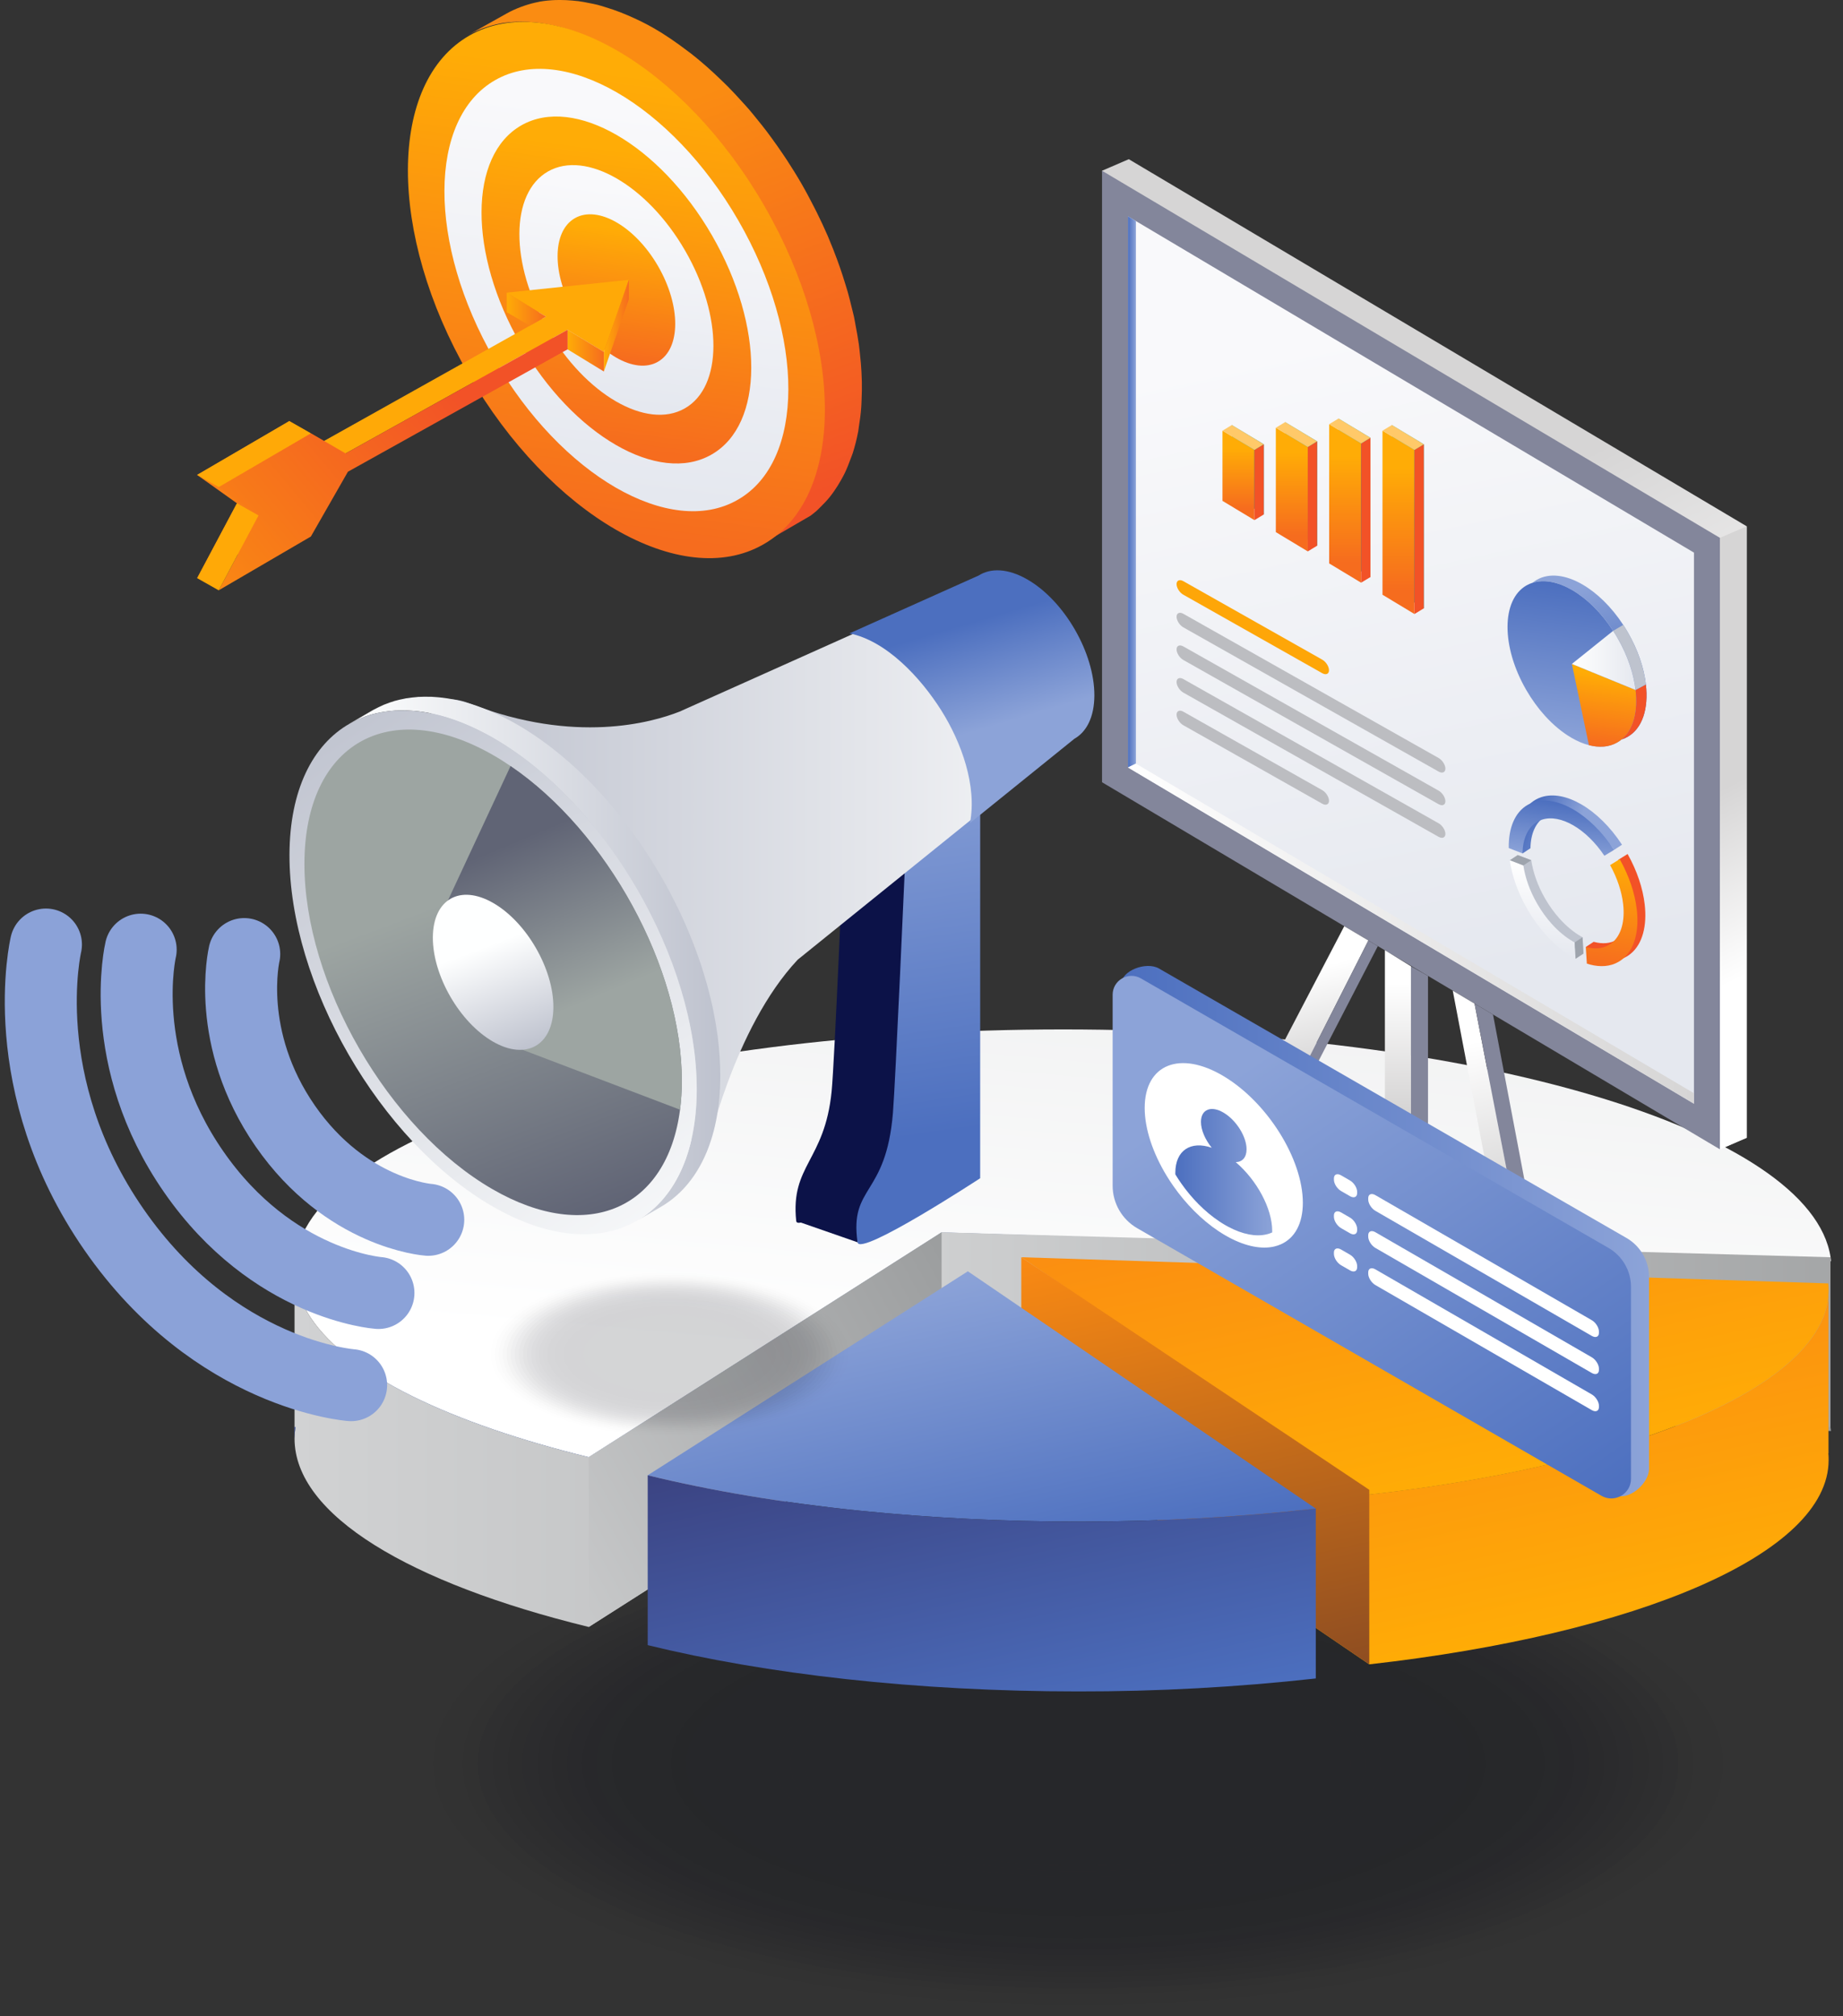 <svg xmlns="http://www.w3.org/2000/svg" width="128" height="140" viewBox="0 0 128 140" fill="none">
  <rect x="0" y="0" width="128" height="140" fill="#333333" stroke="none"/>
  <g opacity="0.25">
    <path opacity="0.02" d="M74.875 139.611C100.187 139.611 120.706 131.928 120.706 122.45C120.706 112.972 100.187 105.288 74.875 105.288C49.563 105.288 29.044 112.972 29.044 122.45C29.044 131.928 49.563 139.611 74.875 139.611Z" fill="#02040F"/>
    <path opacity="0.04" d="M74.875 139.225C99.617 139.225 119.673 131.715 119.673 122.451C119.673 113.186 99.617 105.676 74.875 105.676C50.134 105.676 30.077 113.186 30.077 122.451C30.077 131.715 50.134 139.225 74.875 139.225Z" fill="#02040F"/>
    <path opacity="0.06" d="M74.875 138.836C99.046 138.836 118.64 131.499 118.64 122.449C118.64 113.398 99.046 106.062 74.875 106.062C50.705 106.062 31.111 113.398 31.111 122.449C31.111 131.499 50.705 138.836 74.875 138.836Z" fill="#02040F"/>
    <path opacity="0.09" d="M74.875 138.45C98.475 138.45 117.607 131.287 117.607 122.45C117.607 113.613 98.475 106.449 74.875 106.449C51.275 106.449 32.144 113.613 32.144 122.45C32.144 131.287 51.275 138.45 74.875 138.45Z" fill="#02040F"/>
    <path opacity="0.11" d="M74.875 138.064C97.904 138.064 116.573 131.074 116.573 122.451C116.573 113.827 97.904 106.837 74.875 106.837C51.846 106.837 33.178 113.827 33.178 122.451C33.178 131.074 51.846 138.064 74.875 138.064Z" fill="#02040F"/>
    <path opacity="0.13" d="M74.875 137.677C97.334 137.677 115.54 130.86 115.54 122.451C115.54 114.041 97.334 107.224 74.875 107.224C52.417 107.224 34.211 114.041 34.211 122.451C34.211 130.86 52.417 137.677 74.875 137.677Z" fill="#02040F"/>
    <path opacity="0.15" d="M74.875 137.289C96.763 137.289 114.506 130.645 114.506 122.45C114.506 114.254 96.763 107.61 74.875 107.61C52.988 107.61 35.245 114.254 35.245 122.45C35.245 130.645 52.988 137.289 74.875 137.289Z" fill="#02040F"/>
    <path opacity="0.17" d="M74.875 136.901C96.192 136.901 113.473 130.431 113.473 122.449C113.473 114.467 96.192 107.996 74.875 107.996C53.559 107.996 36.278 114.467 36.278 122.449C36.278 130.431 53.559 136.901 74.875 136.901Z" fill="#02040F"/>
    <path opacity="0.19" d="M74.875 136.514C95.621 136.514 112.439 130.217 112.439 122.449C112.439 114.68 95.621 108.383 74.875 108.383C54.129 108.383 37.312 114.68 37.312 122.449C37.312 130.217 54.129 136.514 74.875 136.514Z" fill="#02040F"/>
    <path opacity="0.21" d="M74.875 136.129C95.05 136.129 111.406 130.004 111.406 122.45C111.406 114.895 95.05 108.771 74.875 108.771C54.7 108.771 38.344 114.895 38.344 122.45C38.344 130.004 54.7 136.129 74.875 136.129Z" fill="#02040F"/>
    <path opacity="0.24" d="M74.875 135.741C94.479 135.741 110.372 129.791 110.372 122.45C110.372 115.109 94.479 109.158 74.875 109.158C55.271 109.158 39.378 115.109 39.378 122.45C39.378 129.791 55.271 135.741 74.875 135.741Z" fill="#02040F"/>
    <path opacity="0.26" d="M74.875 135.354C93.909 135.354 109.338 129.577 109.338 122.45C109.338 115.323 93.909 109.545 74.875 109.545C55.841 109.545 40.411 115.323 40.411 122.45C40.411 129.577 55.841 135.354 74.875 135.354Z" fill="#02040F"/>
    <path opacity="0.28" d="M74.875 134.968C93.338 134.968 108.305 129.363 108.305 122.45C108.305 115.536 93.338 109.932 74.875 109.932C56.413 109.932 41.446 115.536 41.446 122.45C41.446 129.363 56.413 134.968 74.875 134.968Z" fill="#02040F"/>
    <path opacity="0.3" d="M74.875 134.581C92.767 134.581 107.272 129.149 107.272 122.45C107.272 115.75 92.767 110.318 74.875 110.318C56.983 110.318 42.479 115.75 42.479 122.45C42.479 129.149 56.983 134.581 74.875 134.581Z" fill="#02040F"/>
    <path opacity="0.32" d="M74.876 134.193C92.197 134.193 106.238 128.936 106.238 122.45C106.238 115.964 92.197 110.706 74.876 110.706C57.554 110.706 43.513 115.964 43.513 122.45C43.513 128.936 57.554 134.193 74.876 134.193Z" fill="#02040F"/>
    <path opacity="0.34" d="M74.875 133.807C91.626 133.807 105.205 128.722 105.205 122.45C105.205 116.177 91.626 111.093 74.875 111.093C58.124 111.093 44.545 116.177 44.545 122.45C44.545 128.722 58.124 133.807 74.875 133.807Z" fill="#02040F"/>
    <path opacity="0.37" d="M74.875 133.42C91.055 133.42 104.172 128.508 104.172 122.45C104.172 116.391 91.055 111.479 74.875 111.479C58.695 111.479 45.579 116.391 45.579 122.45C45.579 128.508 58.695 133.42 74.875 133.42Z" fill="#02040F"/>
    <path opacity="0.39" d="M74.875 133.031C90.484 133.031 103.138 128.293 103.138 122.449C103.138 116.604 90.484 111.866 74.875 111.866C59.266 111.866 46.612 116.604 46.612 122.449C46.612 128.293 59.266 133.031 74.875 133.031Z" fill="#02040F"/>
    <path opacity="0.41" d="M74.875 132.646C89.914 132.646 102.105 128.081 102.105 122.45C102.105 116.819 89.914 112.254 74.875 112.254C59.837 112.254 47.646 116.819 47.646 122.45C47.646 128.081 59.837 132.646 74.875 132.646Z" fill="#02040F"/>
    <path opacity="0.43" d="M74.875 132.26C89.343 132.26 101.071 127.868 101.071 122.451C101.071 117.033 89.343 112.642 74.875 112.642C60.408 112.642 48.68 117.033 48.68 122.451C48.68 127.868 60.408 132.26 74.875 132.26Z" fill="#02040F"/>
    <path opacity="0.45" d="M74.875 131.872C88.772 131.872 100.038 127.653 100.038 122.45C100.038 117.246 88.772 113.027 74.875 113.027C60.978 113.027 49.713 117.246 49.713 122.45C49.713 127.653 60.978 131.872 74.875 131.872Z" fill="#02040F"/>
    <path opacity="0.47" d="M74.875 131.485C88.201 131.485 99.004 127.44 99.004 122.45C99.004 117.46 88.201 113.415 74.875 113.415C61.549 113.415 50.747 117.46 50.747 122.45C50.747 127.44 61.549 131.485 74.875 131.485Z" fill="#02040F"/>
    <path opacity="0.49" d="M74.875 131.098C87.631 131.098 97.971 127.226 97.971 122.45C97.971 117.674 87.631 113.802 74.875 113.802C62.12 113.802 51.78 117.674 51.78 122.45C51.78 127.226 62.12 131.098 74.875 131.098Z" fill="#02040F"/>
    <path opacity="0.52" d="M74.876 130.711C87.06 130.711 96.937 127.012 96.937 122.45C96.937 117.887 87.06 114.188 74.876 114.188C62.691 114.188 52.814 117.887 52.814 122.45C52.814 127.012 62.691 130.711 74.876 130.711Z" fill="#02040F"/>
    <path opacity="0.54" d="M74.875 130.325C86.489 130.325 95.904 126.799 95.904 122.451C95.904 118.102 86.489 114.576 74.875 114.576C63.261 114.576 53.846 118.102 53.846 122.451C53.846 126.799 63.261 130.325 74.875 130.325Z" fill="#02040F"/>
    <path opacity="0.56" d="M74.875 129.937C85.918 129.937 94.87 126.585 94.87 122.45C94.87 118.315 85.918 114.963 74.875 114.963C63.832 114.963 54.88 118.315 54.88 122.45C54.88 126.585 63.832 129.937 74.875 129.937Z" fill="#02040F"/>
    <path opacity="0.58" d="M74.875 129.55C85.347 129.55 93.837 126.371 93.837 122.45C93.837 118.528 85.347 115.35 74.875 115.35C64.403 115.35 55.914 118.528 55.914 122.45C55.914 126.371 64.403 129.55 74.875 129.55Z" fill="#02040F"/>
  </g>
  <path d="M20.519 99.089C20.479 99.353 20.458 99.619 20.457 99.886V99.089H20.519Z" fill="url(#paint0_linear_1831_129109)"/>
  <path d="M127.167 99.362L65.393 97.36L40.89 112.969C28.447 109.924 20.457 105.197 20.457 99.889C20.458 99.622 20.479 99.355 20.519 99.091H20.457V88.095C20.457 90.171 21.68 92.16 23.914 93.992C25.185 95.034 26.78 96.026 28.667 96.959C31.94 98.571 36.08 99.997 40.886 101.174L65.39 85.564L107.217 86.92C118.774 89.81 126.381 94.168 127.129 99.087C127.146 99.18 127.156 99.272 127.167 99.362Z" fill="url(#paint1_linear_1831_129109)"/>
  <path d="M107.22 86.922L65.394 85.567L40.89 101.176C36.084 99.999 31.943 98.573 28.67 96.961C26.784 96.03 25.189 95.033 23.918 93.994C24.282 93.692 24.676 93.396 25.098 93.104C33.431 87.308 52.115 83.268 73.83 83.268C86.466 83.267 98.078 84.635 107.22 86.922Z" fill="url(#paint2_linear_1831_129109)"/>
  <path d="M127.167 87.569L107.222 86.922L65.395 85.567L40.892 101.176C36.086 99.999 31.945 98.573 28.672 96.961C26.785 96.03 25.191 95.033 23.92 93.994C21.685 92.162 20.463 90.174 20.463 88.097C20.464 87.831 20.484 87.564 20.525 87.3C21.862 78.491 45.216 71.478 73.831 71.478C102.446 71.478 125.8 78.491 127.138 87.3C127.146 87.386 127.156 87.479 127.167 87.569Z" fill="url(#paint3_linear_1831_129109)"/>
  <path d="M65.392 85.567V97.36L127.131 99.09V87.297L65.392 85.567Z" fill="url(#paint4_linear_1831_129109)"/>
  <path d="M40.889 101.177V112.969L65.392 97.36V85.567L40.889 101.177Z" fill="url(#paint5_linear_1831_129109)"/>
  <path d="M20.457 99.089H20.519C20.479 99.353 20.458 99.619 20.457 99.886V99.089Z" fill="url(#paint6_linear_1831_129109)"/>
  <path d="M127.001 101.383C127.001 107.904 113.709 113.462 95.099 115.564L70.934 99.089L89.099 99.678L95.103 103.771C100.118 103.205 104.747 102.387 108.834 101.367C110.022 101.071 111.161 100.759 112.251 100.429C121.132 97.754 126.731 94.028 126.993 89.897V100.907H126.98C126.985 100.953 126.991 100.997 126.993 101.04C126.996 101.083 126.993 101.126 126.999 101.169C126.998 101.242 127.001 101.315 127.001 101.383Z" fill="url(#paint7_linear_1831_129109)"/>
  <path d="M112.248 100.43C111.157 100.759 110.018 101.072 108.831 101.368C104.744 102.388 100.114 103.206 95.1 103.772L89.096 99.679L105.314 100.205L112.248 100.43Z" fill="url(#paint8_linear_1831_129109)"/>
  <path d="M127.001 89.591C127.001 89.694 127.001 89.791 126.99 89.897C126.727 94.028 121.128 97.754 112.248 100.429C111.157 100.758 110.018 101.071 108.831 101.367C104.743 102.387 100.114 103.205 95.099 103.771L89.095 99.678L70.934 87.296L126.979 89.114C126.985 89.162 126.99 89.206 126.993 89.254C126.995 89.302 126.993 89.338 126.998 89.381C126.998 89.451 127.001 89.521 127.001 89.591Z" fill="url(#paint9_linear_1831_129109)"/>
  <path d="M70.931 87.298V99.091L95.099 115.565V103.445L70.931 87.298Z" fill="url(#paint10_linear_1831_129109)"/>
  <path d="M91.384 104.75C86.077 105.339 80.742 105.639 75.402 105.648C75.225 105.648 75.048 105.648 74.87 105.648C69.787 105.655 64.707 105.402 59.651 104.889C54.285 104.336 49.337 103.499 44.986 102.436L67.22 88.273L91.384 104.75Z" fill="url(#paint11_linear_1831_129109)"/>
  <path d="M91.384 104.751V116.544C85.9 117.152 80.386 117.453 74.869 117.444C63.59 117.444 53.216 116.243 44.985 114.23V102.436C49.336 103.499 54.283 104.336 59.649 104.888C64.706 105.401 69.786 105.654 74.869 105.647C75.048 105.647 75.225 105.647 75.4 105.647C80.741 105.638 86.077 105.339 91.384 104.751Z" fill="url(#paint12_linear_1831_129109)"/>
  <g opacity="0.17">
    <path opacity="0.02" d="M46.509 99.682C53.374 99.682 58.94 97.152 58.94 94.031C58.94 90.911 53.374 88.381 46.509 88.381C39.643 88.381 34.077 90.911 34.077 94.031C34.077 97.152 39.643 99.682 46.509 99.682Z" fill="#02040F"/>
    <path opacity="0.04" d="M46.508 99.554C53.219 99.554 58.659 97.081 58.659 94.031C58.659 90.981 53.219 88.508 46.508 88.508C39.797 88.508 34.357 90.981 34.357 94.031C34.357 97.081 39.797 99.554 46.508 99.554Z" fill="#02040F"/>
    <path opacity="0.06" d="M46.509 99.425C53.065 99.425 58.379 97.01 58.379 94.03C58.379 91.05 53.065 88.635 46.509 88.635C39.953 88.635 34.638 91.05 34.638 94.03C34.638 97.01 39.953 99.425 46.509 99.425Z" fill="#02040F"/>
    <path opacity="0.09" d="M46.508 99.297C52.91 99.297 58.099 96.939 58.099 94.029C58.099 91.12 52.91 88.761 46.508 88.761C40.107 88.761 34.917 91.12 34.917 94.029C34.917 96.939 40.107 99.297 46.508 99.297Z" fill="#02040F"/>
    <path opacity="0.11" d="M46.509 99.171C52.755 99.171 57.819 96.87 57.819 94.03C57.819 91.191 52.755 88.89 46.509 88.89C40.262 88.89 35.199 91.191 35.199 94.03C35.199 96.87 40.262 99.171 46.509 99.171Z" fill="#02040F"/>
    <path opacity="0.13" d="M46.509 99.043C52.6 99.043 57.538 96.799 57.538 94.03C57.538 91.261 52.6 89.017 46.509 89.017C40.417 89.017 35.479 91.261 35.479 94.03C35.479 96.799 40.417 99.043 46.509 99.043Z" fill="#02040F"/>
    <path opacity="0.15" d="M46.509 98.917C52.446 98.917 57.259 96.729 57.259 94.031C57.259 91.333 52.446 89.145 46.509 89.145C40.572 89.145 35.759 91.333 35.759 94.031C35.759 96.729 40.572 98.917 46.509 98.917Z" fill="#02040F"/>
    <path opacity="0.17" d="M46.509 98.789C52.291 98.789 56.978 96.658 56.978 94.03C56.978 91.402 52.291 89.272 46.509 89.272C40.727 89.272 36.04 91.402 36.04 94.03C36.04 96.658 40.727 98.789 46.509 98.789Z" fill="#02040F"/>
    <path opacity="0.19" d="M46.509 98.661C52.136 98.661 56.698 96.588 56.698 94.03C56.698 91.473 52.136 89.399 46.509 89.399C40.881 89.399 36.32 91.473 36.32 94.03C36.32 96.588 40.881 98.661 46.509 98.661Z" fill="#02040F"/>
    <path opacity="0.21" d="M46.508 98.533C51.981 98.533 56.417 96.517 56.417 94.03C56.417 91.543 51.981 89.526 46.508 89.526C41.036 89.526 36.6 91.543 36.6 94.03C36.6 96.517 41.036 98.533 46.508 98.533Z" fill="#02040F"/>
    <path opacity="0.24" d="M46.508 98.406C51.826 98.406 56.137 96.447 56.137 94.03C56.137 91.613 51.826 89.653 46.508 89.653C41.191 89.653 36.88 91.613 36.88 94.03C36.88 96.447 41.191 98.406 46.508 98.406Z" fill="#02040F"/>
    <path opacity="0.26" d="M46.509 98.28C51.672 98.28 55.857 96.378 55.857 94.031C55.857 91.684 51.672 89.782 46.509 89.782C41.346 89.782 37.161 91.684 37.161 94.031C37.161 96.378 41.346 98.28 46.509 98.28Z" fill="#02040F"/>
    <path opacity="0.28" d="M46.509 98.152C51.517 98.152 55.576 96.306 55.576 94.03C55.576 91.754 51.517 89.909 46.509 89.909C41.501 89.909 37.441 91.754 37.441 94.03C37.441 96.306 41.501 98.152 46.509 98.152Z" fill="#02040F"/>
    <path opacity="0.3" d="M46.508 98.025C51.361 98.025 55.295 96.236 55.295 94.03C55.295 91.824 51.361 90.036 46.508 90.036C41.655 90.036 37.721 91.824 37.721 94.03C37.721 96.236 41.655 98.025 46.508 98.025Z" fill="#02040F"/>
    <path opacity="0.32" d="M46.508 97.897C51.207 97.897 55.016 96.166 55.016 94.031C55.016 91.895 51.207 90.164 46.508 90.164C41.81 90.164 38.001 91.895 38.001 94.031C38.001 96.166 41.81 97.897 46.508 97.897Z" fill="#02040F"/>
    <path opacity="0.34" d="M46.509 97.77C51.052 97.77 54.735 96.096 54.735 94.031C54.735 91.966 51.052 90.292 46.509 90.292C41.965 90.292 38.282 91.966 38.282 94.031C38.282 96.096 41.965 97.77 46.509 97.77Z" fill="#02040F"/>
    <path opacity="0.37" d="M46.508 97.642C50.897 97.642 54.454 96.025 54.454 94.03C54.454 92.036 50.897 90.419 46.508 90.419C42.12 90.419 38.562 92.036 38.562 94.03C38.562 96.025 42.12 97.642 46.508 97.642Z" fill="#02040F"/>
    <path opacity="0.39" d="M46.508 97.515C50.742 97.515 54.175 95.955 54.175 94.031C54.175 92.106 50.742 90.546 46.508 90.546C42.275 90.546 38.842 92.106 38.842 94.031C38.842 95.955 42.275 97.515 46.508 97.515Z" fill="#02040F"/>
    <path opacity="0.41" d="M46.508 97.389C50.587 97.389 53.894 95.886 53.894 94.032C53.894 92.178 50.587 90.675 46.508 90.675C42.429 90.675 39.123 92.178 39.123 94.032C39.123 95.886 42.429 97.389 46.508 97.389Z" fill="#02040F"/>
    <path opacity="0.43" d="M46.509 97.26C50.433 97.26 53.614 95.814 53.614 94.03C53.614 92.247 50.433 90.801 46.509 90.801C42.584 90.801 39.403 92.247 39.403 94.03C39.403 95.814 42.584 97.26 46.509 97.26Z" fill="#02040F"/>
    <path opacity="0.45" d="M46.508 97.133C50.278 97.133 53.334 95.744 53.334 94.03C53.334 92.317 50.278 90.928 46.508 90.928C42.739 90.928 39.683 92.317 39.683 94.03C39.683 95.744 42.739 97.133 46.508 97.133Z" fill="#02040F"/>
    <path opacity="0.47" d="M46.509 97.005C50.123 97.005 53.053 95.673 53.053 94.031C53.053 92.388 50.123 91.056 46.509 91.056C42.894 91.056 39.964 92.388 39.964 94.031C39.964 95.673 42.894 97.005 46.509 97.005Z" fill="#02040F"/>
    <path opacity="0.49" d="M46.508 96.877C49.968 96.877 52.773 95.602 52.773 94.03C52.773 92.457 49.968 91.183 46.508 91.183C43.048 91.183 40.244 92.457 40.244 94.03C40.244 95.602 43.048 96.877 46.508 96.877Z" fill="#02040F"/>
    <path opacity="0.52" d="M46.509 96.75C49.814 96.75 52.493 95.532 52.493 94.03C52.493 92.528 49.814 91.311 46.509 91.311C43.204 91.311 40.525 92.528 40.525 94.03C40.525 95.532 43.204 96.75 46.509 96.75Z" fill="#02040F"/>
    <path opacity="0.54" d="M46.508 96.623C49.658 96.623 52.212 95.462 52.212 94.03C52.212 92.598 49.658 91.438 46.508 91.438C43.358 91.438 40.805 92.598 40.805 94.03C40.805 95.462 43.358 96.623 46.508 96.623Z" fill="#02040F"/>
    <path opacity="0.56" d="M46.509 96.496C49.504 96.496 51.932 95.392 51.932 94.031C51.932 92.669 49.504 91.565 46.509 91.565C43.513 91.565 41.085 92.669 41.085 94.031C41.085 95.392 43.513 96.496 46.509 96.496Z" fill="#02040F"/>
    <path opacity="0.58" d="M46.509 96.368C49.349 96.368 51.652 95.322 51.652 94.031C51.652 92.74 49.349 91.693 46.509 91.693C43.668 91.693 41.365 92.74 41.365 94.031C41.365 95.322 43.668 96.368 46.509 96.368Z" fill="#02040F"/>
  </g>
  <path d="M78.396 53.513L76.538 11.856L78.396 11.054L121.31 36.542L121.31 79.001L119.452 79.804L78.396 53.513Z" fill="url(#paint13_linear_1831_129109)"/>
  <path d="M76.538 54.315V11.856L119.452 37.345V79.804L76.538 54.315Z" fill="#83869B"/>
  <path d="M78.341 53.289L117.649 76.637V38.371L78.341 15.023V53.289Z" fill="url(#paint14_linear_1831_129109)"/>
  <path d="M121.31 36.543L119.451 37.346V79.804L121.31 79.002L121.31 36.543Z" fill="url(#paint15_linear_1831_129109)"/>
  <path d="M78.341 53.289V15.023L78.891 15.35V53.023L78.341 53.289Z" fill="url(#paint16_linear_1831_129109)"/>
  <path d="M78.341 53.289L117.649 76.636V75.908L78.891 53.023L78.341 53.289Z" fill="url(#paint17_linear_1831_129109)"/>
  <path d="M113.034 51.166C112.902 51.242 112.764 51.303 112.621 51.348C113.443 50.675 113.769 49.401 113.594 47.909C113.463 46.775 113.045 45.516 112.34 44.295C112.243 44.126 112.142 43.961 112.036 43.802C111.215 42.536 110.2 41.554 109.184 40.968C108.214 40.407 107.243 40.208 106.436 40.466C106.53 40.388 106.629 40.32 106.736 40.258C107.611 39.76 108.757 39.919 109.9 40.58C110.909 41.163 111.917 42.135 112.737 43.39H112.738C112.847 43.557 112.953 43.73 113.055 43.906C113.76 45.128 114.178 46.387 114.309 47.521C114.309 47.523 114.309 47.526 114.31 47.529C114.503 49.188 114.076 50.577 113.034 51.166Z" fill="url(#paint18_linear_1831_129109)"/>
  <path d="M112.621 51.348C112.527 51.425 112.426 51.495 112.319 51.554C111.753 51.879 111.073 51.927 110.352 51.74C109.962 51.64 109.559 51.47 109.156 51.237C108.516 50.867 107.877 50.341 107.287 49.685C106.82 49.168 106.384 48.57 106 47.906C104.26 44.896 104.269 41.645 106.021 40.646C106.153 40.572 106.292 40.51 106.436 40.466C107.243 40.208 108.214 40.407 109.185 40.968C110.2 41.554 111.215 42.536 112.036 43.801C112.142 43.961 112.243 44.126 112.34 44.295C113.045 45.516 113.463 46.775 113.594 47.909C113.769 49.401 113.444 50.675 112.621 51.348Z" fill="url(#paint19_linear_1831_129109)"/>
  <path d="M112.319 51.555C111.753 51.88 111.073 51.928 110.353 51.741L109.171 46.102L113.594 47.91C113.789 49.573 113.363 50.964 112.319 51.555Z" fill="url(#paint20_linear_1831_129109)"/>
  <path d="M113.035 51.164C112.903 51.24 112.764 51.3 112.621 51.346C113.444 50.672 113.769 49.399 113.594 47.907L114.311 47.526C114.503 49.186 114.077 50.575 113.035 51.164Z" fill="#F25227"/>
  <path d="M113.594 47.908L109.171 46.101L112.037 43.801C112.143 43.96 112.244 44.125 112.34 44.294C113.045 45.515 113.464 46.774 113.594 47.908Z" fill="url(#paint21_linear_1831_129109)"/>
  <path d="M114.311 47.529L113.594 47.909C113.464 46.775 113.045 45.516 112.34 44.295C112.243 44.126 112.143 43.961 112.037 43.802L112.738 43.39H112.739C112.848 43.557 112.954 43.73 113.056 43.906C113.76 45.128 114.179 46.387 114.31 47.521C114.31 47.523 114.31 47.526 114.311 47.529Z" fill="#BEC3CE"/>
  <path d="M106.293 58.898C106.309 57.892 106.653 57.08 107.329 56.694C107.433 56.636 107.542 56.588 107.655 56.553C108.288 56.35 109.052 56.506 109.814 56.947C110.581 57.389 111.471 58.073 112.102 59.012L112.651 58.653C111.833 57.4 110.826 56.428 109.817 55.846C108.847 55.285 107.875 55.086 107.068 55.344C106.924 55.388 106.786 55.45 106.654 55.524C105.75 56.039 105.311 57.154 105.336 58.526L105.744 59.258L106.293 58.898Z" fill="url(#paint22_linear_1831_129109)"/>
  <path d="M114.226 62.785C114.1 61.691 113.703 60.479 113.041 59.298L112.375 59.71C112.877 60.621 113.18 61.554 113.278 62.398C113.415 63.57 113.159 64.57 112.513 65.099C112.439 65.16 112.36 65.214 112.276 65.261C111.831 65.516 111.297 65.554 110.731 65.407C110.716 65.403 110.701 65.398 110.685 65.394L110.136 65.753L110.759 66.549C110.835 66.573 110.91 66.597 110.985 66.617C111.705 66.803 112.385 66.755 112.951 66.431C113.059 66.371 113.159 66.301 113.253 66.224C114.076 65.551 114.402 64.277 114.226 62.785Z" fill="#F25227"/>
  <path d="M109.911 65.077C109.871 65.056 109.831 65.035 109.791 65.012C109.289 64.722 108.786 64.309 108.323 63.793C107.957 63.387 107.613 62.918 107.312 62.396C106.794 61.499 106.473 60.574 106.35 59.729L105.405 59.37C105.56 60.451 105.968 61.634 106.633 62.783C107.016 63.447 107.453 64.045 107.919 64.562C108.509 65.218 109.149 65.744 109.788 66.114C109.85 66.15 109.913 66.182 109.975 66.215L109.911 65.077Z" fill="#BEC3CE"/>
  <path d="M105.744 59.257C105.759 58.25 106.104 57.438 106.78 57.053C106.884 56.994 106.992 56.946 107.105 56.911C107.739 56.709 108.502 56.865 109.265 57.305C110.032 57.748 110.797 58.48 111.428 59.42L112.102 59.011C111.284 57.758 110.276 56.786 109.268 56.204C108.297 55.643 107.326 55.444 106.519 55.702C106.375 55.746 106.236 55.808 106.104 55.883C105.201 56.398 104.762 57.513 104.786 58.884L105.744 59.257Z" fill="url(#paint23_linear_1831_129109)"/>
  <path d="M113.677 63.144C113.551 62.049 113.153 60.838 112.492 59.656L111.825 60.068C112.328 60.98 112.631 61.912 112.728 62.756C112.866 63.928 112.61 64.928 111.964 65.457C111.89 65.518 111.811 65.573 111.727 65.62C111.282 65.874 110.748 65.912 110.182 65.766C110.167 65.762 110.151 65.756 110.136 65.752L110.21 66.907C110.285 66.932 110.361 66.956 110.435 66.975C111.156 67.162 111.836 67.114 112.402 66.789C112.509 66.729 112.61 66.66 112.704 66.583C113.527 65.909 113.852 64.636 113.677 63.144Z" fill="url(#paint24_linear_1831_129109)"/>
  <path d="M109.362 65.436C109.322 65.415 109.282 65.395 109.242 65.372C108.74 65.081 108.238 64.668 107.774 64.153C107.408 63.747 107.065 63.278 106.764 62.755C106.245 61.858 105.924 60.933 105.801 60.089L104.856 59.73C105.011 60.81 105.419 61.994 106.084 63.143C106.467 63.807 106.904 64.405 107.371 64.921C107.96 65.578 108.6 66.103 109.239 66.473C109.302 66.509 109.364 66.541 109.426 66.574L109.362 65.436Z" fill="url(#paint25_linear_1831_129109)"/>
  <path d="M109.911 65.078L109.362 65.438L109.426 66.576L109.975 66.216L109.911 65.078Z" fill="#9EA4AD"/>
  <path d="M105.405 59.371L104.856 59.731L105.801 60.09L106.35 59.73L105.405 59.371Z" fill="#9EA4AD"/>
  <path d="M85.554 34.385L87.772 35.722V30.848L85.554 29.511V34.385Z" fill="url(#paint26_linear_1831_129109)"/>
  <path d="M84.904 34.778L87.123 36.116V31.242L84.904 29.904V34.778Z" fill="url(#paint27_linear_1831_129109)"/>
  <path d="M87.772 30.849L87.123 31.242V36.116L87.772 35.723V30.849Z" fill="#F25227"/>
  <path d="M84.904 29.904L85.554 29.511L87.772 30.848L87.123 31.241L84.904 29.904Z" fill="#FFC969"/>
  <path d="M89.258 36.555L91.477 37.893V30.644L89.258 29.307V36.555Z" fill="url(#paint28_linear_1831_129109)"/>
  <path d="M88.609 36.948L90.827 38.285V31.037L88.609 29.699V36.948Z" fill="url(#paint29_linear_1831_129109)"/>
  <path d="M91.477 30.645L90.827 31.038V38.286L91.477 37.893V30.645Z" fill="#F25227"/>
  <path d="M88.609 29.7L89.259 29.307L91.477 30.644L90.827 31.037L88.609 29.7Z" fill="#FFC969"/>
  <path d="M92.963 38.728L95.181 40.066V30.397L92.963 29.06V38.728Z" fill="url(#paint30_linear_1831_129109)"/>
  <path d="M92.313 39.121L94.531 40.459V30.79L92.313 29.452V39.121Z" fill="url(#paint31_linear_1831_129109)"/>
  <path d="M95.181 30.398L94.531 30.79V40.459L95.181 40.066V30.398Z" fill="#F25227"/>
  <path d="M92.313 29.453L92.963 29.06L95.181 30.397L94.531 30.79L92.313 29.453Z" fill="#FFC969"/>
  <path d="M96.667 40.903L98.886 42.24V30.848L96.667 29.511V40.903Z" fill="url(#paint32_linear_1831_129109)"/>
  <path d="M96.017 41.296L98.236 42.634V31.242L96.017 29.904V41.296Z" fill="url(#paint33_linear_1831_129109)"/>
  <path d="M98.886 30.849L98.236 31.242V42.634L98.886 42.241V30.849Z" fill="#F25227"/>
  <path d="M96.017 29.904L96.667 29.511L98.886 30.848L98.236 31.241L96.017 29.904Z" fill="#FFC969"/>
  <path d="M91.831 46.743L82.186 41.295C81.927 41.149 81.715 40.818 81.715 40.559C81.715 40.3 81.927 40.207 82.186 40.354L91.831 45.802C92.09 45.948 92.302 46.28 92.302 46.539C92.302 46.797 92.09 46.89 91.831 46.743Z" fill="#FEA608"/>
  <path d="M99.914 53.574L82.186 43.561C81.927 43.415 81.715 43.083 81.715 42.824C81.715 42.565 81.927 42.473 82.186 42.619L99.914 52.632C100.173 52.779 100.385 53.11 100.385 53.369C100.385 53.628 100.173 53.72 99.914 53.574Z" fill="#BCBDC1"/>
  <path d="M99.914 55.84L82.186 45.827C81.927 45.68 81.715 45.349 81.715 45.09C81.715 44.831 81.927 44.739 82.186 44.885L99.914 54.898C100.173 55.044 100.385 55.376 100.385 55.635C100.385 55.894 100.173 55.986 99.914 55.84Z" fill="#BCBDC1"/>
  <path d="M99.914 58.105L82.186 48.092C81.927 47.946 81.715 47.614 81.715 47.355C81.715 47.096 81.927 47.004 82.186 47.151L99.914 57.164C100.173 57.31 100.385 57.641 100.385 57.9C100.385 58.159 100.173 58.251 99.914 58.105Z" fill="#BCBDC1"/>
  <path d="M91.832 55.806L82.186 50.358C81.927 50.212 81.715 49.88 81.715 49.621C81.715 49.362 81.927 49.27 82.186 49.416L91.832 54.864C92.091 55.011 92.302 55.342 92.302 55.601C92.302 55.86 92.091 55.952 91.832 55.806Z" fill="#BCBDC1"/>
  <path d="M97.995 80.684V67.094L96.183 65.977V79.567L97.995 80.684Z" fill="url(#paint34_linear_1831_129109)"/>
  <path d="M99.178 67.764V79.997L97.995 80.684V67.094L99.178 67.764Z" fill="#83869B"/>
  <path d="M100.897 68.787L103.803 84.037L105.405 85.182L102.41 69.686L100.897 68.787Z" fill="url(#paint35_linear_1831_129109)"/>
  <path d="M102.41 69.684L105.405 85.18L106.379 84.573L103.693 70.446L102.41 69.684Z" fill="#83869B"/>
  <path d="M95.036 65.304L89.684 75.866L87.835 74.89L93.362 64.31L95.036 65.304Z" fill="url(#paint36_linear_1831_129109)"/>
  <path d="M89.684 75.866L95.035 65.304L95.693 65.694L90.582 75.593L89.684 75.866Z" fill="#83869B"/>
  <path d="M63.816 53.99L58.61 58.259C58.61 58.259 57.965 73.727 57.758 75.783C57.273 80.624 54.894 80.9 55.298 84.775C55.31 84.897 55.417 84.929 55.627 84.89L59.557 86.258L63.343 82.283L63.307 80.651C63.627 80.448 63.816 80.326 63.816 80.326V53.99Z" fill="#0C1248"/>
  <path d="M62.869 59.743C62.869 59.743 62.188 75.208 62.017 77.268C61.534 83.115 58.998 82.284 59.557 86.259C59.702 87.29 68.075 81.811 68.075 81.811V55.475L62.869 59.743Z" fill="url(#paint37_linear_1831_129109)"/>
  <path d="M73.461 50.093C73.47 47.005 71.298 43.242 68.611 41.691C67.201 40.877 65.934 40.839 65.042 41.426L65.038 41.421L48.005 49.05L47.193 49.413C45.246 50.179 39.929 51.669 32.723 48.884C23.553 45.339 38.872 71.731 38.872 71.731L49.074 80.006C49.074 80.006 50.934 71.394 55.403 66.635L57.946 64.582L72.006 53.234L72.005 53.233C72.9 52.734 73.457 51.648 73.461 50.093Z" fill="url(#paint38_linear_1831_129109)"/>
  <path d="M25.865 49.327C25.891 49.312 25.917 49.297 25.943 49.283C25.973 49.266 26.005 49.254 26.034 49.238C26.204 49.146 26.378 49.061 26.556 48.983C26.589 48.969 26.62 48.95 26.653 48.936C26.68 48.924 26.71 48.917 26.737 48.906C26.945 48.822 27.157 48.745 27.375 48.681C27.384 48.679 27.391 48.675 27.4 48.672L27.405 48.671C27.635 48.605 27.872 48.553 28.112 48.508C28.14 48.503 28.166 48.494 28.194 48.489C28.231 48.483 28.27 48.482 28.308 48.476C28.517 48.443 28.73 48.418 28.947 48.401C28.981 48.399 29.014 48.392 29.049 48.389C29.061 48.389 29.073 48.39 29.085 48.389C29.353 48.373 29.627 48.373 29.905 48.382C29.932 48.383 29.958 48.381 29.985 48.382C30.073 48.386 30.163 48.395 30.253 48.401C30.315 48.406 30.377 48.409 30.44 48.415C30.628 48.432 30.819 48.455 31.012 48.484C31.02 48.486 31.028 48.486 31.036 48.487L31.039 48.487C31.249 48.52 31.462 48.56 31.676 48.606C31.744 48.621 31.813 48.64 31.881 48.656C32.014 48.687 32.148 48.717 32.284 48.753C32.297 48.757 32.31 48.762 32.323 48.766C32.575 48.835 32.829 48.913 33.086 49.001C33.137 49.018 33.19 49.04 33.242 49.059C33.448 49.132 33.656 49.21 33.866 49.296C33.893 49.307 33.921 49.316 33.948 49.328C33.999 49.349 34.052 49.376 34.103 49.398C34.326 49.494 34.55 49.596 34.776 49.706C34.862 49.747 34.947 49.788 35.033 49.831C35.329 49.981 35.627 50.139 35.928 50.313C36.156 50.444 36.382 50.582 36.607 50.724C36.679 50.77 36.75 50.818 36.822 50.864C36.975 50.964 37.129 51.065 37.281 51.169C37.364 51.226 37.446 51.285 37.529 51.343C37.669 51.442 37.809 51.543 37.948 51.647C38.032 51.709 38.116 51.772 38.2 51.836C38.34 51.943 38.479 52.053 38.618 52.163C38.696 52.226 38.774 52.287 38.852 52.351C39.01 52.48 39.166 52.613 39.322 52.748C39.378 52.795 39.434 52.842 39.489 52.89C39.699 53.074 39.908 53.263 40.114 53.456C40.158 53.496 40.2 53.538 40.243 53.579C40.38 53.709 40.517 53.838 40.652 53.972C40.673 53.991 40.692 54.013 40.712 54.032C40.955 54.274 41.197 54.52 41.434 54.773C41.444 54.783 41.453 54.794 41.462 54.804C41.69 55.047 41.914 55.296 42.135 55.549C42.156 55.572 42.177 55.594 42.198 55.618C42.224 55.648 42.248 55.681 42.274 55.711C42.63 56.123 42.978 56.545 43.315 56.979C43.325 56.991 43.336 57.003 43.345 57.016C43.371 57.049 43.395 57.085 43.421 57.119C43.69 57.468 43.952 57.824 44.208 58.186C44.234 58.222 44.261 58.256 44.286 58.292C44.298 58.309 44.309 58.326 44.321 58.343C44.566 58.694 44.804 59.05 45.036 59.411C45.059 59.446 45.083 59.48 45.105 59.514C45.139 59.566 45.169 59.62 45.202 59.672C45.389 59.969 45.572 60.268 45.75 60.57C45.778 60.617 45.808 60.663 45.836 60.71C45.846 60.728 45.856 60.747 45.866 60.765C46.068 61.112 46.263 61.463 46.453 61.817C46.468 61.845 46.485 61.873 46.5 61.902C46.531 61.96 46.559 62.019 46.589 62.077C46.737 62.359 46.88 62.642 47.02 62.928C47.049 62.987 47.081 63.045 47.109 63.105C47.126 63.14 47.142 63.176 47.159 63.211C47.331 63.572 47.497 63.934 47.656 64.298C47.661 64.309 47.666 64.321 47.671 64.332C47.688 64.371 47.703 64.41 47.719 64.449C47.86 64.778 47.995 65.109 48.125 65.44C48.146 65.494 48.169 65.547 48.19 65.601C48.208 65.646 48.222 65.691 48.239 65.736C48.387 66.127 48.529 66.52 48.661 66.913C48.663 66.921 48.667 66.928 48.669 66.936C48.677 66.959 48.683 66.983 48.691 67.007C48.825 67.412 48.947 67.818 49.063 68.225C49.077 68.275 49.095 68.326 49.109 68.377C49.122 68.425 49.133 68.472 49.147 68.52C49.179 68.641 49.21 68.762 49.241 68.883C49.283 69.046 49.324 69.208 49.363 69.37C49.392 69.494 49.42 69.618 49.448 69.741C49.467 69.827 49.489 69.914 49.507 70C49.52 70.061 49.53 70.122 49.542 70.183C49.58 70.368 49.615 70.553 49.649 70.737C49.672 70.865 49.696 70.993 49.717 71.121C49.749 71.312 49.777 71.502 49.803 71.692C49.816 71.782 49.832 71.871 49.844 71.961C49.847 71.984 49.847 72.007 49.85 72.03C49.902 72.438 49.941 72.842 49.969 73.244C49.976 73.329 49.98 73.414 49.985 73.499C50.009 73.912 50.026 74.323 50.025 74.728C50.012 79.186 48.438 82.323 45.899 83.798L44.265 84.748C46.803 83.273 48.378 80.136 48.391 75.677C48.392 75.272 48.375 74.862 48.351 74.449C48.346 74.364 48.342 74.279 48.336 74.194C48.307 73.792 48.268 73.387 48.217 72.98C48.202 72.868 48.185 72.755 48.169 72.643C48.142 72.452 48.114 72.261 48.083 72.07C48.062 71.943 48.038 71.815 48.015 71.688C47.981 71.503 47.946 71.318 47.908 71.132C47.878 70.985 47.847 70.838 47.814 70.69C47.786 70.567 47.758 70.443 47.729 70.319C47.69 70.158 47.65 69.996 47.608 69.834C47.577 69.712 47.545 69.59 47.512 69.468C47.486 69.371 47.456 69.273 47.429 69.175C47.314 68.768 47.191 68.361 47.056 67.954C47.046 67.924 47.037 67.893 47.027 67.863C46.896 67.469 46.753 67.076 46.604 66.684C46.567 66.586 46.529 66.488 46.491 66.391C46.362 66.059 46.227 65.728 46.085 65.398C46.064 65.348 46.044 65.297 46.022 65.247C45.863 64.883 45.697 64.52 45.524 64.16C45.479 64.066 45.432 63.972 45.387 63.878C45.247 63.593 45.103 63.308 44.954 63.025C44.909 62.939 44.864 62.852 44.819 62.766C44.629 62.412 44.434 62.061 44.232 61.714C44.194 61.648 44.155 61.584 44.116 61.519C43.938 61.217 43.755 60.918 43.568 60.621C43.513 60.534 43.458 60.447 43.402 60.36C43.17 59.999 42.932 59.643 42.687 59.292C42.65 59.239 42.611 59.187 42.573 59.134C42.318 58.772 42.055 58.416 41.787 58.067C41.751 58.021 41.717 57.974 41.681 57.928C41.343 57.493 40.995 57.071 40.64 56.66C40.593 56.606 40.548 56.551 40.501 56.498C40.28 56.245 40.056 55.996 39.828 55.753C39.819 55.743 39.809 55.732 39.8 55.722C39.562 55.469 39.321 55.223 39.077 54.981C38.922 54.827 38.766 54.677 38.609 54.528C38.566 54.487 38.523 54.445 38.48 54.404C38.274 54.211 38.065 54.023 37.855 53.839C37.799 53.79 37.743 53.744 37.688 53.697C37.532 53.562 37.375 53.429 37.218 53.3C37.14 53.236 37.062 53.175 36.984 53.112C36.845 53.001 36.706 52.892 36.565 52.785C36.482 52.721 36.398 52.658 36.314 52.596C36.174 52.492 36.035 52.391 35.894 52.292C35.812 52.233 35.729 52.175 35.646 52.118C35.494 52.014 35.341 51.913 35.188 51.813C35.116 51.766 35.045 51.718 34.973 51.673C34.748 51.531 34.522 51.393 34.294 51.261C33.993 51.087 33.695 50.93 33.398 50.78C33.313 50.737 33.227 50.696 33.142 50.654C32.916 50.545 32.692 50.443 32.469 50.347C32.39 50.313 32.31 50.277 32.231 50.245C32.021 50.159 31.814 50.081 31.607 50.007C31.556 49.989 31.503 49.967 31.451 49.95C31.194 49.861 30.94 49.784 30.688 49.714C30.54 49.673 30.393 49.639 30.246 49.605C30.178 49.589 30.109 49.569 30.042 49.555C29.826 49.508 29.613 49.468 29.402 49.436C29.394 49.434 29.386 49.434 29.378 49.433C29.184 49.404 28.994 49.381 28.805 49.364C28.742 49.358 28.68 49.355 28.618 49.35C28.501 49.341 28.385 49.335 28.27 49.331C27.992 49.321 27.719 49.322 27.451 49.338C27.404 49.34 27.358 49.346 27.312 49.35C27.095 49.366 26.882 49.392 26.673 49.425C26.608 49.435 26.542 49.445 26.477 49.457C26.237 49.501 26 49.553 25.771 49.62C25.76 49.623 25.751 49.627 25.74 49.63C25.522 49.694 25.31 49.771 25.102 49.855C25.041 49.879 24.981 49.906 24.921 49.932C24.743 50.01 24.57 50.094 24.4 50.187C24.344 50.217 24.286 50.244 24.231 50.276L25.865 49.327Z" fill="url(#paint39_linear_1831_129109)"/>
  <path d="M34.294 51.262C26.484 46.753 20.131 50.373 20.105 59.347C20.08 68.322 26.392 79.254 34.202 83.763C42.012 88.272 48.365 84.652 48.39 75.677C48.416 66.703 42.104 55.771 34.294 51.262Z" fill="url(#paint40_linear_1831_129109)"/>
  <path d="M21.143 59.946C21.12 68.264 26.968 78.395 34.207 82.573C40.84 86.405 46.342 83.904 47.23 77.052C47.309 76.432 47.354 75.774 47.354 75.082C47.376 67.215 42.149 57.731 35.459 53.191C35.072 52.928 34.684 52.68 34.289 52.454C27.054 48.276 21.165 51.631 21.143 59.946Z" fill="url(#paint41_linear_1831_129109)"/>
  <path d="M31.108 62.525L36.305 72.897L47.23 77.052C47.309 76.432 47.354 75.774 47.354 75.082C47.376 67.215 42.149 57.73 35.459 53.191L31.108 62.525Z" fill="url(#paint42_linear_1831_129109)"/>
  <path d="M34.262 62.703C31.95 61.368 30.07 62.44 30.062 65.096C30.055 67.752 31.923 70.988 34.234 72.323C36.546 73.657 38.426 72.586 38.434 69.93C38.441 67.273 36.573 64.037 34.262 62.703Z" fill="url(#paint43_linear_1831_129109)"/>
  <path d="M67.366 57.15C67.863 54.588 66.786 51.568 65.371 49.322C63.929 47.035 61.557 44.494 58.998 43.979L67.931 39.978L67.934 39.983C68.789 39.42 70.005 39.457 71.356 40.237C73.932 41.724 76.014 45.331 76.006 48.291C76.001 49.782 75.467 50.823 74.609 51.301L74.61 51.303L67.366 57.15Z" fill="url(#paint44_linear_1831_129109)"/>
  <path d="M16.962 66.246C16.962 66.246 15.577 72.077 19.811 78.183C24.044 84.288 29.743 84.696 29.743 84.696" stroke="#8BA2D8" stroke-width="5" stroke-miterlimit="10" stroke-linecap="round"/>
  <path d="M9.77 65.941C9.77 65.941 7.982 73.475 13.452 81.363C18.921 89.252 26.284 89.778 26.284 89.778" stroke="#8BA2D8" stroke-width="5" stroke-miterlimit="10" stroke-linecap="round"/>
  <path d="M3.191 65.585C3.191 65.585 0.896 75.253 7.917 85.378C14.937 95.503 24.387 96.178 24.387 96.178" stroke="#8BA2D8" stroke-width="5" stroke-miterlimit="10" stroke-linecap="round"/>
  <path d="M57.117 29.795C57.081 30.263 57.023 30.717 56.95 31.159C56.934 31.256 56.927 31.358 56.909 31.453C56.81 31.982 56.681 32.488 56.527 32.973C56.483 33.111 56.426 33.237 56.379 33.371C56.256 33.711 56.125 34.042 55.974 34.355C55.898 34.512 55.815 34.66 55.732 34.81C55.581 35.083 55.42 35.344 55.245 35.593C55.148 35.732 55.05 35.87 54.945 36.001C54.748 36.247 54.534 36.473 54.311 36.689C54.207 36.79 54.11 36.898 54.001 36.992C53.659 37.287 53.296 37.556 52.899 37.781L56.299 35.804C56.435 35.701 56.569 35.594 56.699 35.483C56.808 35.389 56.905 35.281 57.009 35.18C57.231 34.964 57.446 34.737 57.642 34.492C57.747 34.361 57.846 34.223 57.943 34.084C58.117 33.835 58.279 33.574 58.43 33.301C58.512 33.151 58.596 33.003 58.672 32.846C58.822 32.532 58.954 32.201 59.076 31.861C59.124 31.727 59.181 31.601 59.225 31.463C59.379 30.978 59.508 30.472 59.607 29.943C59.624 29.848 59.631 29.746 59.647 29.65C59.721 29.208 59.779 28.754 59.814 28.285C59.829 28.092 59.833 27.892 59.841 27.695C59.858 27.305 59.865 26.909 59.857 26.505C59.852 26.284 59.843 26.06 59.831 25.835C59.81 25.427 59.773 25.012 59.727 24.592C59.703 24.371 59.682 24.151 59.651 23.927C59.59 23.49 59.51 23.045 59.423 22.598C59.385 22.398 59.355 22.201 59.312 21.999C59.263 21.775 59.2 21.546 59.145 21.32C59.059 20.965 58.973 20.611 58.871 20.252C58.821 20.076 58.763 19.897 58.708 19.719C58.588 19.325 58.461 18.93 58.322 18.533C58.264 18.367 58.205 18.201 58.143 18.034C57.968 17.557 57.781 17.08 57.578 16.601C57.548 16.532 57.523 16.463 57.493 16.393C57.259 15.851 57.003 15.307 56.735 14.764C56.669 14.632 56.601 14.499 56.534 14.367C56.258 13.827 55.973 13.288 55.663 12.751C55.343 12.197 55.008 11.662 54.667 11.137C54.573 10.993 54.478 10.854 54.383 10.713C54.133 10.341 53.877 9.977 53.617 9.621C53.494 9.453 53.371 9.284 53.247 9.12C53.014 8.813 52.776 8.519 52.537 8.226C52.369 8.021 52.204 7.812 52.033 7.613C51.873 7.426 51.708 7.251 51.545 7.07C51.219 6.707 50.89 6.352 50.556 6.014C50.41 5.867 50.263 5.726 50.116 5.584C49.425 4.914 48.721 4.289 48.007 3.73C47.912 3.655 47.815 3.588 47.719 3.515C46.965 2.942 46.204 2.417 45.442 1.977C44.833 1.625 44.225 1.335 43.62 1.073C43.449 0.999 43.278 0.929 43.108 0.862C42.748 0.722 42.391 0.601 42.035 0.494C41.856 0.44 41.676 0.38 41.498 0.335C41.298 0.284 41.101 0.248 40.903 0.209C40.657 0.16 40.412 0.111 40.17 0.08C40.026 0.061 39.883 0.049 39.739 0.037C39.462 0.013 39.188 -0 38.917 0C38.805 0 38.691 -0.002 38.58 0.003C38.21 0.018 37.844 0.05 37.489 0.113C37.457 0.119 37.427 0.129 37.395 0.135C37.067 0.198 36.748 0.285 36.434 0.391C36.35 0.419 36.266 0.448 36.183 0.48C35.844 0.608 35.512 0.753 35.194 0.934L32.496 2.443C32.814 2.262 33.146 2.117 33.485 1.989C33.568 1.957 33.652 1.928 33.737 1.9C34.05 1.795 34.37 1.707 34.697 1.644C34.729 1.638 34.76 1.628 34.791 1.622C35.147 1.559 35.512 1.527 35.883 1.512C35.994 1.508 36.107 1.51 36.22 1.51C36.491 1.509 36.765 1.522 37.042 1.546C37.185 1.559 37.328 1.57 37.473 1.589C37.715 1.62 37.96 1.669 38.206 1.718C38.403 1.757 38.6 1.794 38.8 1.844C38.978 1.889 39.159 1.95 39.338 2.004C39.693 2.111 40.05 2.231 40.41 2.372C40.581 2.438 40.751 2.509 40.923 2.583C41.528 2.844 42.136 3.135 42.745 3.486C43.507 3.926 44.267 4.452 45.022 5.024C45.118 5.097 45.214 5.164 45.31 5.239C46.024 5.798 46.727 6.423 47.419 7.093C47.566 7.235 47.713 7.376 47.858 7.523C48.192 7.862 48.521 8.216 48.847 8.579C49.01 8.76 49.175 8.935 49.336 9.122C49.506 9.321 49.672 9.53 49.839 9.735C50.078 10.029 50.317 10.323 50.549 10.629C50.674 10.793 50.796 10.962 50.919 11.13C51.179 11.487 51.435 11.85 51.686 12.223C51.78 12.364 51.876 12.503 51.969 12.646C52.311 13.171 52.646 13.706 52.966 14.261C53.275 14.797 53.561 15.336 53.836 15.876C53.904 16.008 53.972 16.141 54.038 16.273C54.306 16.816 54.562 17.36 54.796 17.903C54.826 17.972 54.851 18.041 54.881 18.11C55.083 18.589 55.27 19.067 55.446 19.543C55.508 19.71 55.567 19.876 55.625 20.042C55.764 20.44 55.891 20.834 56.011 21.228C56.065 21.406 56.123 21.584 56.174 21.761C56.276 22.12 56.361 22.474 56.448 22.829C56.503 23.055 56.566 23.284 56.614 23.508C56.658 23.71 56.688 23.907 56.726 24.107C56.813 24.554 56.893 24.999 56.954 25.436C56.985 25.66 57.006 25.88 57.03 26.101C57.076 26.52 57.112 26.936 57.134 27.344C57.146 27.569 57.155 27.793 57.159 28.014C57.168 28.418 57.161 28.814 57.144 29.204C57.135 29.401 57.131 29.602 57.117 29.795Z" fill="url(#paint45_linear_1831_129109)"/>
  <path d="M53.011 37.803C50.179 39.425 46.468 38.911 42.762 36.772C39.056 34.632 35.355 30.867 32.542 25.985C26.9 16.23 26.93 5.701 32.608 2.465C35.44 0.851 39.151 1.369 42.857 3.508C46.563 5.648 50.264 9.409 53.077 14.283C58.719 24.054 58.689 34.584 53.011 37.803Z" fill="url(#paint46_linear_1831_129109)"/>
  <path d="M51.224 34.71C48.888 36.048 45.827 35.624 42.77 33.859C39.714 32.094 36.661 28.988 34.34 24.962C29.687 16.915 29.711 8.23 34.395 5.561C36.731 4.229 39.791 4.657 42.848 6.421C45.905 8.186 48.958 11.289 51.279 15.309C55.932 23.369 55.908 32.054 51.224 34.71Z" fill="url(#paint47_linear_1831_129109)"/>
  <path d="M49.409 31.566C47.577 32.615 45.176 32.282 42.779 30.897C40.382 29.512 37.988 27.076 36.168 23.918C32.519 17.606 32.538 10.795 36.211 8.702C38.043 7.659 40.443 7.994 42.84 9.379C45.237 10.764 47.632 13.197 49.452 16.35C53.101 22.672 53.082 29.484 49.409 31.566Z" fill="url(#paint48_linear_1831_129109)"/>
  <path d="M47.557 28.358C46.24 29.111 44.513 28.871 42.788 27.875C41.064 26.878 39.341 25.124 38.032 22.851C35.407 18.309 35.421 13.408 38.063 11.904C39.381 11.154 41.108 11.396 42.832 12.393C44.557 13.39 46.279 15.142 47.588 17.411C50.214 21.96 50.2 26.861 47.557 28.358Z" fill="url(#paint49_linear_1831_129109)"/>
  <path d="M45.688 25.122C44.889 25.579 43.842 25.433 42.797 24.829C41.751 24.224 40.707 23.161 39.913 21.783C38.322 19.029 38.33 16.058 39.932 15.146C40.731 14.691 41.778 14.838 42.823 15.443C43.869 16.047 44.913 17.109 45.707 18.485C47.299 21.243 47.29 24.214 45.688 25.122Z" fill="url(#paint50_linear_1831_129109)"/>
  <path d="M37.921 22.055L22.505 30.641L20.093 29.24L13.691 32.977L16.457 34.947L13.691 40.146L20.093 36.409L22.666 31.91L37.921 23.414V22.055Z" fill="url(#paint51_linear_1831_129109)"/>
  <path d="M43.674 19.428L35.194 20.32L37.921 21.985L22.3 30.735L23.837 31.578L39.419 22.899L41.938 24.437L43.674 19.428Z" fill="#FFA907"/>
  <path d="M43.674 19.428L41.938 24.437V25.795L43.674 20.787V19.428Z" fill="url(#paint52_linear_1831_129109)"/>
  <path d="M35.194 20.32V21.679L36.802 22.612L37.921 21.985L35.194 20.32Z" fill="url(#paint53_linear_1831_129109)"/>
  <path d="M39.419 22.898V24.257L41.938 25.795V24.436L39.419 22.898Z" fill="url(#paint54_linear_1831_129109)"/>
  <path d="M39.419 22.898L24.003 31.485L21.591 30.084L15.189 33.821L17.955 35.791L15.189 40.989L21.591 37.253L24.164 32.754L39.419 24.257V22.898Z" fill="url(#paint55_linear_1831_129109)"/>
  <path d="M20.093 29.237L21.591 30.084L15.189 33.821L13.691 32.974L20.093 29.237Z" fill="#FFA907"/>
  <path d="M16.457 34.944L17.955 35.791L15.189 40.99L13.691 40.143L16.457 34.944Z" fill="#FFA907"/>
  <path d="M80.232 84.591L112.123 103.769C113.034 104.294 114.528 103.04 114.528 101.987V88.67C114.528 87.55 113.93 86.516 112.96 85.957L80.492 67.247C79.618 66.743 77.851 67.382 77.851 68.391L78.527 81.641C78.527 82.858 79.177 83.983 80.232 84.591Z" fill="url(#paint56_linear_1831_129109)"/>
  <path d="M78.98 85.279L111.225 103.861C112.137 104.387 113.276 103.729 113.276 102.676V89.359C113.276 88.239 112.678 87.205 111.708 86.646L79.24 67.936C78.366 67.432 77.275 68.063 77.275 69.072V82.329C77.275 83.546 77.925 84.671 78.98 85.279Z" fill="url(#paint57_linear_1831_129109)"/>
  <path d="M79.501 76.929C79.501 78.395 80.076 80.072 81.013 81.619C81.163 81.867 81.322 82.111 81.49 82.35C82.351 83.581 83.435 84.688 84.621 85.479C84.704 85.533 84.786 85.586 84.869 85.638C84.91 85.664 84.952 85.689 84.993 85.714C85.034 85.739 85.076 85.764 85.118 85.787C85.201 85.835 85.283 85.881 85.365 85.925C86.552 86.557 87.635 86.751 88.496 86.552C88.663 86.513 88.823 86.459 88.974 86.392C89.911 85.969 90.485 84.981 90.485 83.515C90.485 80.483 88.026 76.549 84.993 74.73C81.961 72.911 79.501 73.896 79.501 76.929Z" fill="white"/>
  <path d="M81.629 81.437C81.629 81.473 81.63 81.508 81.631 81.544C81.757 81.754 81.892 81.96 82.034 82.162C82.761 83.202 83.677 84.137 84.679 84.805C84.749 84.851 84.818 84.896 84.888 84.94C84.923 84.962 84.959 84.983 84.993 85.004C85.028 85.025 85.064 85.046 85.098 85.066C85.169 85.106 85.238 85.145 85.307 85.182C86.31 85.716 87.225 85.88 87.952 85.711C88.094 85.679 88.228 85.633 88.356 85.576C88.357 85.542 88.358 85.507 88.358 85.472C88.358 83.902 87.282 81.938 85.826 80.694C86.276 80.684 86.577 80.368 86.577 79.799C86.577 78.925 85.867 77.789 84.993 77.265C84.119 76.741 83.409 77.025 83.409 77.899C83.409 78.468 83.71 79.145 84.16 79.695C82.705 79.193 81.629 79.866 81.629 81.437Z" fill="url(#paint58_linear_1831_129109)"/>
  <path d="M93.759 83.056L93.14 82.698C92.867 82.541 92.644 82.188 92.644 81.915V81.817C92.644 81.544 92.867 81.45 93.14 81.608L93.759 81.966C94.032 82.123 94.256 82.476 94.256 82.749V82.846C94.256 83.12 94.032 83.214 93.759 83.056Z" fill="white"/>
  <path d="M110.553 92.759L95.523 84.074C95.25 83.917 95.026 83.564 95.026 83.291V83.193C95.026 82.92 95.25 82.826 95.523 82.984L110.553 91.668C110.826 91.826 111.049 92.179 111.049 92.452V92.549C111.049 92.822 110.826 92.917 110.553 92.759Z" fill="white"/>
  <path d="M93.759 85.632L93.14 85.275C92.867 85.117 92.643 84.764 92.643 84.491V84.394C92.643 84.12 92.867 84.026 93.14 84.184L93.759 84.542C94.032 84.699 94.256 85.052 94.256 85.325V85.423C94.256 85.696 94.032 85.79 93.759 85.632Z" fill="white"/>
  <path d="M110.553 95.334L95.523 86.65C95.25 86.492 95.026 86.139 95.026 85.866V85.769C95.026 85.495 95.25 85.401 95.523 85.559L110.553 94.244C110.826 94.401 111.049 94.754 111.049 95.027V95.124C111.049 95.397 110.826 95.492 110.553 95.334Z" fill="white"/>
  <path d="M93.759 88.208L93.14 87.851C92.867 87.693 92.643 87.34 92.643 87.067V86.97C92.643 86.697 92.867 86.602 93.14 86.76L93.759 87.118C94.032 87.276 94.256 87.628 94.256 87.901V87.999C94.256 88.272 94.032 88.366 93.759 88.208Z" fill="white"/>
  <path d="M110.553 97.912L95.523 89.228C95.25 89.07 95.026 88.717 95.026 88.444V88.347C95.026 88.073 95.25 87.979 95.523 88.137L110.553 96.822C110.826 96.98 111.049 97.332 111.049 97.605V97.703C111.049 97.976 110.826 98.07 110.553 97.912Z" fill="white"/>
  <defs>
    <linearGradient id="paint0_linear_1831_129109" x1="20.53" y1="99.677" x2="20.398" y2="99.077" gradientUnits="userSpaceOnUse">
      <stop stop-color="#4C6FBF"/>
      <stop offset="1" stop-color="#8CA3D8"/>
    </linearGradient>
    <linearGradient id="paint1_linear_1831_129109" x1="127.167" y1="99.268" x2="20.457" y2="99.268" gradientUnits="userSpaceOnUse">
      <stop stop-color="#9C9E9F"/>
      <stop offset="1" stop-color="#D1D2D3"/>
    </linearGradient>
    <linearGradient id="paint2_linear_1831_129109" x1="66.753" y1="95.835" x2="63.655" y2="81.769" gradientUnits="userSpaceOnUse">
      <stop stop-color="#4C6FBF"/>
      <stop offset="1" stop-color="#8CA3D8"/>
    </linearGradient>
    <linearGradient id="paint3_linear_1831_129109" x1="73.066" y1="95.966" x2="76.897" y2="53.607" gradientUnits="userSpaceOnUse">
      <stop stop-color="white"/>
      <stop offset="1" stop-color="#EAEBEC"/>
    </linearGradient>
    <linearGradient id="paint4_linear_1831_129109" x1="139.879" y1="92.329" x2="60.545" y2="92.329" gradientUnits="userSpaceOnUse">
      <stop stop-color="#9C9E9F"/>
      <stop offset="1" stop-color="#D1D2D3"/>
    </linearGradient>
    <linearGradient id="paint5_linear_1831_129109" x1="67.738" y1="91.032" x2="31.24" y2="111.64" gradientUnits="userSpaceOnUse">
      <stop stop-color="#9C9E9F"/>
      <stop offset="1" stop-color="#D1D2D3"/>
    </linearGradient>
    <linearGradient id="paint6_linear_1831_129109" x1="20.532" y1="99.488" x2="20.453" y2="99.488" gradientUnits="userSpaceOnUse">
      <stop stop-color="#4C6FBF"/>
      <stop offset="1" stop-color="#3B4382"/>
    </linearGradient>
    <linearGradient id="paint7_linear_1831_129109" x1="103.348" y1="114.401" x2="98.632" y2="92.988" gradientUnits="userSpaceOnUse">
      <stop stop-color="#FFAC06"/>
      <stop offset="1" stop-color="#FB8E11"/>
    </linearGradient>
    <linearGradient id="paint8_linear_1831_129109" x1="101.333" y1="103.051" x2="100.058" y2="97.263" gradientUnits="userSpaceOnUse">
      <stop stop-color="#FFAC06"/>
      <stop offset="1" stop-color="#FB8E11"/>
    </linearGradient>
    <linearGradient id="paint9_linear_1831_129109" x1="102.185" y1="102.864" x2="97.469" y2="81.451" gradientUnits="userSpaceOnUse">
      <stop stop-color="#FFAC06"/>
      <stop offset="1" stop-color="#FB8E11"/>
    </linearGradient>
    <linearGradient id="paint10_linear_1831_129109" x1="86.58" y1="117.441" x2="79.524" y2="85.405" gradientUnits="userSpaceOnUse">
      <stop stop-color="#8E4D21"/>
      <stop offset="1" stop-color="#FA8A13"/>
    </linearGradient>
    <linearGradient id="paint11_linear_1831_129109" x1="69.502" y1="109.567" x2="64.923" y2="88.777" gradientUnits="userSpaceOnUse">
      <stop stop-color="#4C6FBF"/>
      <stop offset="1" stop-color="#8CA3D8"/>
    </linearGradient>
    <linearGradient id="paint12_linear_1831_129109" x1="70.741" y1="121.087" x2="65.632" y2="97.888" gradientUnits="userSpaceOnUse">
      <stop stop-color="#4C6FBF"/>
      <stop offset="1" stop-color="#3B4382"/>
    </linearGradient>
    <linearGradient id="paint13_linear_1831_129109" x1="108.435" y1="61.708" x2="96.531" y2="38.569" gradientUnits="userSpaceOnUse">
      <stop stop-color="white"/>
      <stop offset="1" stop-color="#D6D5D5"/>
    </linearGradient>
    <linearGradient id="paint14_linear_1831_129109" x1="93.105" y1="23.175" x2="102.738" y2="67.803" gradientUnits="userSpaceOnUse">
      <stop stop-color="#F9F9FB"/>
      <stop offset="1" stop-color="#E5E8EF"/>
    </linearGradient>
    <linearGradient id="paint15_linear_1831_129109" x1="124.45" y1="66.085" x2="118.825" y2="55.151" gradientUnits="userSpaceOnUse">
      <stop stop-color="white"/>
      <stop offset="1" stop-color="#D6D5D5"/>
    </linearGradient>
    <linearGradient id="paint16_linear_1831_129109" x1="78.341" y1="34.156" x2="78.891" y2="34.156" gradientUnits="userSpaceOnUse">
      <stop stop-color="#4C6FBF"/>
      <stop offset="1" stop-color="#8CA3D8"/>
    </linearGradient>
    <linearGradient id="paint17_linear_1831_129109" x1="78.341" y1="64.829" x2="117.649" y2="64.829" gradientUnits="userSpaceOnUse">
      <stop stop-color="white"/>
      <stop offset="1" stop-color="#D6D5D5"/>
    </linearGradient>
    <linearGradient id="paint18_linear_1831_129109" x1="112.404" y1="48.936" x2="109.331" y2="40.916" gradientUnits="userSpaceOnUse">
      <stop stop-color="#4C6FBF"/>
      <stop offset="1" stop-color="#8CA3D8"/>
    </linearGradient>
    <linearGradient id="paint19_linear_1831_129109" x1="109.872" y1="40.679" x2="108.47" y2="51.525" gradientUnits="userSpaceOnUse">
      <stop stop-color="#4C6FBF"/>
      <stop offset="1" stop-color="#8CA3D8"/>
    </linearGradient>
    <linearGradient id="paint20_linear_1831_129109" x1="111.5" y1="46.831" x2="110.871" y2="51.695" gradientUnits="userSpaceOnUse">
      <stop stop-color="#FFAC06"/>
      <stop offset="1" stop-color="#F66C1E"/>
    </linearGradient>
    <linearGradient id="paint21_linear_1831_129109" x1="109.171" y1="45.854" x2="113.594" y2="45.854" gradientUnits="userSpaceOnUse">
      <stop stop-color="white"/>
      <stop offset="1" stop-color="#E5E8EF"/>
    </linearGradient>
    <linearGradient id="paint22_linear_1831_129109" x1="106.269" y1="56.818" x2="109.115" y2="58.182" gradientUnits="userSpaceOnUse">
      <stop stop-color="#4C6FBF"/>
      <stop offset="1" stop-color="#8CA3D8"/>
    </linearGradient>
    <linearGradient id="paint23_linear_1831_129109" x1="108.824" y1="55.769" x2="108.33" y2="59.591" gradientUnits="userSpaceOnUse">
      <stop stop-color="#4C6FBF"/>
      <stop offset="1" stop-color="#8CA3D8"/>
    </linearGradient>
    <linearGradient id="paint24_linear_1831_129109" x1="112.619" y1="59.673" x2="111.651" y2="67.161" gradientUnits="userSpaceOnUse">
      <stop stop-color="#FFAC06"/>
      <stop offset="1" stop-color="#F66C1E"/>
    </linearGradient>
    <linearGradient id="paint25_linear_1831_129109" x1="107.539" y1="60.076" x2="106.744" y2="66.227" gradientUnits="userSpaceOnUse">
      <stop stop-color="white"/>
      <stop offset="1" stop-color="#E5E8EF"/>
    </linearGradient>
    <linearGradient id="paint26_linear_1831_129109" x1="84.912" y1="31.777" x2="86.775" y2="32.67" gradientUnits="userSpaceOnUse">
      <stop stop-color="#57BDB2"/>
      <stop offset="1" stop-color="#089299"/>
    </linearGradient>
    <linearGradient id="paint27_linear_1831_129109" x1="86.013" y1="31.152" x2="86.013" y2="35.324" gradientUnits="userSpaceOnUse">
      <stop stop-color="#FFAC06"/>
      <stop offset="1" stop-color="#F66C1E"/>
    </linearGradient>
    <linearGradient id="paint28_linear_1831_129109" x1="88.234" y1="32.576" x2="90.504" y2="33.665" gradientUnits="userSpaceOnUse">
      <stop stop-color="#57BDB2"/>
      <stop offset="1" stop-color="#089299"/>
    </linearGradient>
    <linearGradient id="paint29_linear_1831_129109" x1="89.718" y1="31.424" x2="89.718" y2="37.19" gradientUnits="userSpaceOnUse">
      <stop stop-color="#FFAC06"/>
      <stop offset="1" stop-color="#F66C1E"/>
    </linearGradient>
    <linearGradient id="paint30_linear_1831_129109" x1="91.547" y1="33.352" x2="94.233" y2="34.64" gradientUnits="userSpaceOnUse">
      <stop stop-color="#57BDB2"/>
      <stop offset="1" stop-color="#089299"/>
    </linearGradient>
    <linearGradient id="paint31_linear_1831_129109" x1="93.422" y1="31.663" x2="93.422" y2="39.054" gradientUnits="userSpaceOnUse">
      <stop stop-color="#FFAC06"/>
      <stop offset="1" stop-color="#F66C1E"/>
    </linearGradient>
    <linearGradient id="paint32_linear_1831_129109" x1="94.973" y1="34.531" x2="97.955" y2="35.961" gradientUnits="userSpaceOnUse">
      <stop stop-color="#57BDB2"/>
      <stop offset="1" stop-color="#089299"/>
    </linearGradient>
    <linearGradient id="paint33_linear_1831_129109" x1="97.127" y1="32.462" x2="97.127" y2="41.01" gradientUnits="userSpaceOnUse">
      <stop stop-color="#FFAC06"/>
      <stop offset="1" stop-color="#F66C1E"/>
    </linearGradient>
    <linearGradient id="paint34_linear_1831_129109" x1="97.089" y1="68.25" x2="97.089" y2="76.941" gradientUnits="userSpaceOnUse">
      <stop stop-color="white"/>
      <stop offset="1" stop-color="#D6D5D5"/>
    </linearGradient>
    <linearGradient id="paint35_linear_1831_129109" x1="102.078" y1="72.397" x2="104.609" y2="83.382" gradientUnits="userSpaceOnUse">
      <stop stop-color="white"/>
      <stop offset="1" stop-color="#D6D5D5"/>
    </linearGradient>
    <linearGradient id="paint36_linear_1831_129109" x1="90.788" y1="67.287" x2="92.343" y2="74.035" gradientUnits="userSpaceOnUse">
      <stop stop-color="white"/>
      <stop offset="1" stop-color="#D6D5D5"/>
    </linearGradient>
    <linearGradient id="paint37_linear_1831_129109" x1="64.97" y1="78.77" x2="60.953" y2="51.268" gradientUnits="userSpaceOnUse">
      <stop stop-color="#4C6FBF"/>
      <stop offset="1" stop-color="#8CA3D8"/>
    </linearGradient>
    <linearGradient id="paint38_linear_1831_129109" x1="29.798" y1="60.517" x2="73.461" y2="60.517" gradientUnits="userSpaceOnUse">
      <stop stop-color="#BEC2CE"/>
      <stop offset="1" stop-color="#F4F5F7"/>
    </linearGradient>
    <linearGradient id="paint39_linear_1831_129109" x1="50.025" y1="66.562" x2="24.231" y2="66.562" gradientUnits="userSpaceOnUse">
      <stop stop-color="#BEC2CE"/>
      <stop offset="1" stop-color="#FEFFFF"/>
    </linearGradient>
    <linearGradient id="paint40_linear_1831_129109" x1="21.693" y1="48.68" x2="49.28" y2="90.06" gradientUnits="userSpaceOnUse">
      <stop stop-color="#BEC2CE"/>
      <stop offset="1" stop-color="#FEFFFF"/>
    </linearGradient>
    <linearGradient id="paint41_linear_1831_129109" x1="40.705" y1="84.644" x2="32.204" y2="62.089" gradientUnits="userSpaceOnUse">
      <stop stop-color="#606475"/>
      <stop offset="1" stop-color="#9DA5A2"/>
    </linearGradient>
    <linearGradient id="paint42_linear_1831_129109" x1="35.803" y1="58.394" x2="40.505" y2="69.635" gradientUnits="userSpaceOnUse">
      <stop stop-color="#606475"/>
      <stop offset="1" stop-color="#9DA5A2"/>
    </linearGradient>
    <linearGradient id="paint43_linear_1831_129109" x1="36.31" y1="72.984" x2="33.595" y2="65.78" gradientUnits="userSpaceOnUse">
      <stop stop-color="#BEC2CE"/>
      <stop offset="1" stop-color="#FEFFFF"/>
    </linearGradient>
    <linearGradient id="paint44_linear_1831_129109" x1="66.851" y1="43.387" x2="68.924" y2="50.434" gradientUnits="userSpaceOnUse">
      <stop stop-color="#4C6FBF"/>
      <stop offset="1" stop-color="#8CA3D8"/>
    </linearGradient>
    <linearGradient id="paint45_linear_1831_129109" x1="44.491" y1="8.035" x2="54.663" y2="35.071" gradientUnits="userSpaceOnUse">
      <stop stop-color="#FA8C12"/>
      <stop offset="1" stop-color="#F25227"/>
    </linearGradient>
    <linearGradient id="paint46_linear_1831_129109" x1="44.728" y1="5.296" x2="40.656" y2="36.806" gradientUnits="userSpaceOnUse">
      <stop stop-color="#FFAC06"/>
      <stop offset="1" stop-color="#F66C1E"/>
    </linearGradient>
    <linearGradient id="paint47_linear_1831_129109" x1="44.392" y1="7.896" x2="41.033" y2="33.887" gradientUnits="userSpaceOnUse">
      <stop stop-color="#F9F9FB"/>
      <stop offset="1" stop-color="#E5E8EF"/>
    </linearGradient>
    <linearGradient id="paint48_linear_1831_129109" x1="44.051" y1="10.536" x2="41.411" y2="30.918" gradientUnits="userSpaceOnUse">
      <stop stop-color="#FFAC06"/>
      <stop offset="1" stop-color="#F66C1E"/>
    </linearGradient>
    <linearGradient id="paint49_linear_1831_129109" x1="43.703" y1="13.226" x2="41.798" y2="27.888" gradientUnits="userSpaceOnUse">
      <stop stop-color="#F9F9FB"/>
      <stop offset="1" stop-color="#E5E8EF"/>
    </linearGradient>
    <linearGradient id="paint50_linear_1831_129109" x1="43.352" y1="15.947" x2="42.196" y2="24.837" gradientUnits="userSpaceOnUse">
      <stop stop-color="#FFAC06"/>
      <stop offset="1" stop-color="#F66C1E"/>
    </linearGradient>
    <linearGradient id="paint51_linear_1831_129109" x1="26.576" y1="22.235" x2="24.157" y2="40.954" gradientUnits="userSpaceOnUse">
      <stop stop-color="#FFAC06"/>
      <stop offset="1" stop-color="#F66C1E"/>
    </linearGradient>
    <linearGradient id="paint52_linear_1831_129109" x1="41.938" y1="22.611" x2="43.674" y2="22.611" gradientUnits="userSpaceOnUse">
      <stop stop-color="#FFAC06"/>
      <stop offset="1" stop-color="#F66C1E"/>
    </linearGradient>
    <linearGradient id="paint53_linear_1831_129109" x1="35.194" y1="21.466" x2="37.921" y2="21.466" gradientUnits="userSpaceOnUse">
      <stop stop-color="#FFAC06"/>
      <stop offset="1" stop-color="#F66C1E"/>
    </linearGradient>
    <linearGradient id="paint54_linear_1831_129109" x1="39.419" y1="24.347" x2="41.938" y2="24.347" gradientUnits="userSpaceOnUse">
      <stop stop-color="#FFAC06"/>
      <stop offset="1" stop-color="#F66C1E"/>
    </linearGradient>
    <linearGradient id="paint55_linear_1831_129109" x1="12.861" y1="41.164" x2="30.827" y2="26.081" gradientUnits="userSpaceOnUse">
      <stop stop-color="#FA8C12"/>
      <stop offset="1" stop-color="#F25227"/>
    </linearGradient>
    <linearGradient id="paint56_linear_1831_129109" x1="77.851" y1="85.482" x2="114.528" y2="85.482" gradientUnits="userSpaceOnUse">
      <stop stop-color="#4C6FBF"/>
      <stop offset="1" stop-color="#8CA3D8"/>
    </linearGradient>
    <linearGradient id="paint57_linear_1831_129109" x1="109.417" y1="106.702" x2="87.023" y2="73.74" gradientUnits="userSpaceOnUse">
      <stop stop-color="#4C6FBF"/>
      <stop offset="1" stop-color="#8CA3D8"/>
    </linearGradient>
    <linearGradient id="paint58_linear_1831_129109" x1="81.629" y1="81.389" x2="88.358" y2="81.389" gradientUnits="userSpaceOnUse">
      <stop stop-color="#4C6FBF"/>
      <stop offset="1" stop-color="#8CA3D8"/>
    </linearGradient>
  </defs>
</svg>